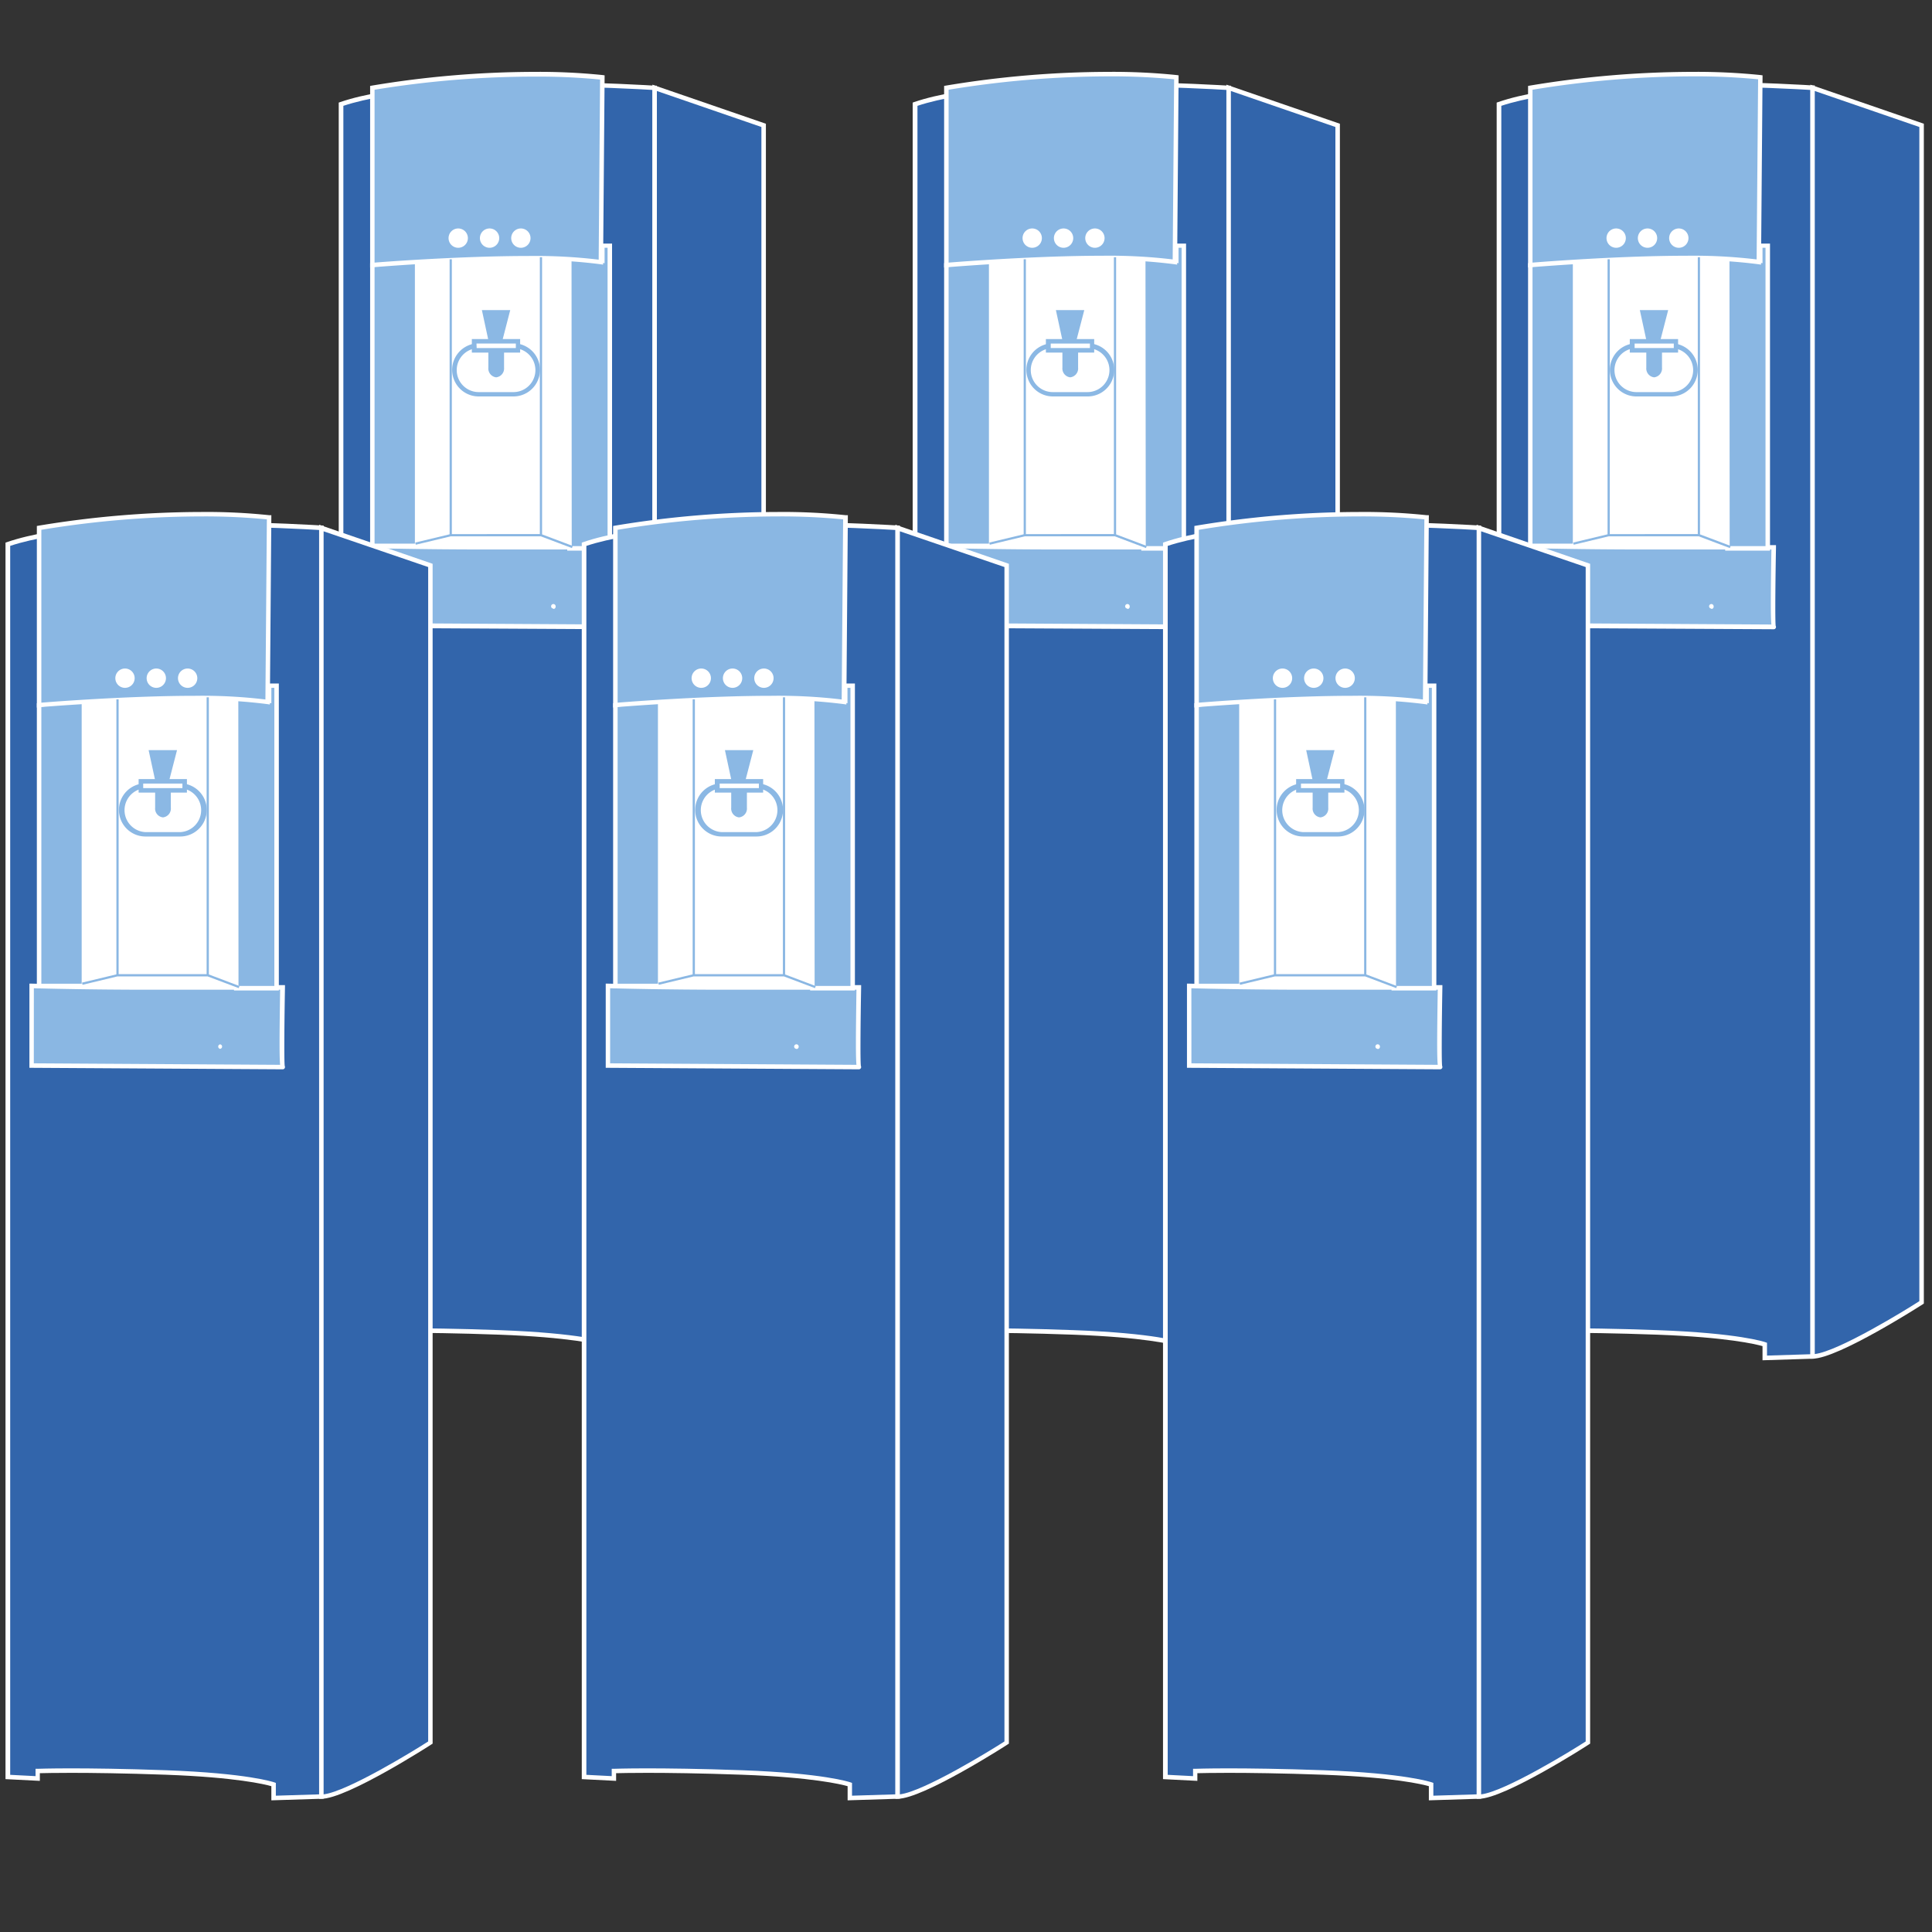 <svg id="Ebene_1" data-name="Ebene 1" xmlns="http://www.w3.org/2000/svg" width="400" height="400" viewBox="0 0 400 400"><rect x="0" y="0" width="400" height="400" fill="#333333" stroke="none"/><title>wsp CK icon</title><rect x="83.01" y="41.02" width="43.24" height="92.28" style="fill:#fff"/><path d="M70.6,21.6V276.79l6.18.32v-1.56s9.59-.31,26.59.31,22.27,2.49,22.27,2.49v2.8l9.89-.31V18.18S89.46,15.07,70.6,21.6Zm50.76,100.83H83V41h38.35Z" style="fill:#3265ab"/><path d="M125.17,281.63V278.7c-1.35-.39-7.32-1.84-21.81-2.37-8.78-.32-15.54-.39-19.66-.39-3.36,0-5.56,0-6.46.07v1.59l-7.11-.36v-256l.32-.11C80.44,17.7,98.1,17,111.15,17c13.28,0,24.3.73,24.41.74l.44,0V281.29ZM83.7,275c4.13,0,10.9.06,19.69.39,16.88.61,22.18,2.43,22.4,2.51l.31.11v2.65l9-.28V18.62c-2.17-.13-12.16-.71-23.92-.71-12.85,0-30.16.7-40.09,4V276.35l5.26.27V275.1l.45,0S79.22,275,83.7,275Zm38.12-152.12H82.55V40.56h39.27ZM83.48,122h37.41V41.49H83.48Z" style="fill:#fff"/><path d="M135.53,18.18,158.1,26V269.64c-.92.63-17.62,11.2-22.57,11.2Z" style="fill:#3265ab"/><path d="M135.53,281.3h-.46V17.53l23.5,8.09V269.89l-.21.14C158.19,270.14,140.82,281.3,135.53,281.3ZM136,18.84v261.5c4.9-.56,19.05-9.26,21.64-10.95V26.29Z" style="fill:#fff"/><path d="M75.54,113V129.5l51.95.31c-.31,0,0-16.48,0-16.48H99.35C86.68,113.33,75.54,113,75.54,113Z" style="fill:#8ab7e3"/><path d="M127.49,130.28h0L75.54,130h-.46V112.54h.48c.11,0,11.27.32,23.79.32H128v.47c-.11,5.81-.22,15.24-.06,16.26a.39.39,0,0,1,.06.21A.47.47,0,0,1,127.49,130.28ZM76,129l51,.3c-.16-1.48-.16-5.34,0-15.54H99.35c-11.07,0-21.08-.24-23.34-.3Zm38.57-3a.47.47,0,1,1,.47-.47A.47.47,0,0,1,114.58,126.08Z" style="fill:#fff"/><path d="M77.09,54.87V113h9.28V53.94S79.25,54.25,77.09,54.87Z" style="fill:#8ab7e3"/><path d="M86.83,113.49H76.63v-59l.33-.09c2.19-.63,9.09-.94,9.39-1l.48,0Zm-9.28-.94H85.9V54.43a70.8,70.8,0,0,0-8.35.81Z" style="fill:#fff"/><path d="M126.25,113.49V50.83h-1.54v3.11s-5.57-.93-6.8-.62v60.17Z" style="fill:#8ab7e3"/><path d="M126.72,114h-9.28V53l.35-.09a3.41,3.41,0,0,1,.88-.08,47.56,47.56,0,0,1,5.57.6v-3h2.48Zm-8.35-.93h7.42V51.3h-.62v3.19l-.54-.09a51.77,51.77,0,0,0-6-.68h-.3Z" style="fill:#fff"/><polygon points="118.41 113.47 111.96 111.04 93.32 111.04 86.08 112.78 85.97 112.33 93.27 110.58 112.04 110.57 118.58 113.03 118.41 113.47" style="fill:#8ab7e3"/><path d="M77.09,18.18V54.87s33.4-2.8,47.31-.62L124.71,16S105.23,13.52,77.09,18.18Z" style="fill:#8ab7e3"/><path d="M76.63,55.38V17.79l.39-.07a206.09,206.09,0,0,1,33.61-2.84,128.5,128.5,0,0,1,14.14.66l.41.06-.32,39.19-.53-.08a103.31,103.31,0,0,0-15-.83c-14.71,0-32,1.44-32.19,1.46Zm.92-36.8V54.37C80.52,54.13,96,53,109.32,53a110,110,0,0,1,14.63.76l.29-37.29a132.45,132.45,0,0,0-13.61-.61A205,205,0,0,0,77.55,18.58Z" style="fill:#fff"/><ellipse cx="101.36" cy="49.28" rx="1.55" ry="1.55" style="fill:#fff"/><path d="M101.36,51.3a2,2,0,1,1,2-2A2,2,0,0,1,101.36,51.3Zm0-3.11a1.09,1.09,0,1,0,1.08,1.09A1.09,1.09,0,0,0,101.36,48.19Z" style="fill:#fff"/><ellipse cx="94.87" cy="49.28" rx="1.55" ry="1.55" style="fill:#fff"/><path d="M94.87,51.3a2,2,0,1,1,2-2A2,2,0,0,1,94.87,51.3Zm0-3.11A1.09,1.09,0,1,0,96,49.28,1.08,1.08,0,0,0,94.87,48.19Z" style="fill:#fff"/><ellipse cx="107.84" cy="49.28" rx="1.55" ry="1.55" style="fill:#fff"/><path d="M107.84,51.3a2,2,0,1,1,2-2A2,2,0,0,1,107.84,51.3Zm0-3.11a1.09,1.09,0,1,0,1.09,1.09A1.09,1.09,0,0,0,107.84,48.19Z" style="fill:#fff"/><rect x="93.09" y="53.68" width="0.46" height="57.12" style="fill:#8ab7e3"/><rect x="111.77" y="53.26" width="0.46" height="57.55" style="fill:#8ab7e3"/><path d="M94.13,76.6a5,5,0,0,1,5-5h7.19a5,5,0,0,1,5,5h0a5,5,0,0,1-5,5H99.11a5,5,0,0,1-5-5Z" style="fill:#fff"/><path d="M106.3,82.08H99.11a5.48,5.48,0,0,1,0-11h7.19a5.48,5.48,0,0,1,0,11Zm-7.19-10a4.55,4.55,0,0,0,0,9.1h7.19a4.55,4.55,0,0,0,0-9.1Z" style="fill:#8bb8e4"/><polygon points="99.77 64.2 101.31 71.35 103.79 71.35 105.64 64.2 99.77 64.2" style="fill:#8bb8e4"/><path d="M102.72,78.12h0a1.84,1.84,0,0,1-1.61-2V72.36h3.25v3.76A1.84,1.84,0,0,1,102.72,78.12Z" style="fill:#8bb8e4"/><rect x="98.18" y="70.65" width="9.04" height="1.87" style="fill:#fff"/><path d="M107.69,73h-10v-2.8h10Zm-9-.94h8.11v-.93H98.65Z" style="fill:#8bb8e4"/><rect x="201.86" y="41.02" width="43.24" height="92.28" style="fill:#fff"/><path d="M189.44,21.6V276.79l6.19.32v-1.56s9.58-.31,26.59.31,22.26,2.49,22.26,2.49v2.8l9.9-.31V18.18S208.3,15.07,189.44,21.6ZM240.2,122.43H201.86V41H240.2Z" style="fill:#3265ab"/><path d="M244,281.63V278.7c-1.35-.39-7.32-1.84-21.82-2.37-8.78-.32-15.53-.39-19.65-.39-3.37,0-5.57,0-6.46.07v1.59l-7.11-.36v-256l.31-.11C199.28,17.7,216.94,17,230,17c13.28,0,24.31.73,24.42.74l.43,0V281.29ZM202.55,275c4.13,0,10.89.06,19.69.39,16.88.61,22.18,2.43,22.4,2.51l.31.11v2.65l9-.28V18.62c-2.16-.13-12.15-.71-23.92-.71-12.84,0-30.16.7-40.08,4V276.35l5.25.27V275.1l.45,0S198.07,275,202.55,275Zm38.11-152.12H201.39V40.56h39.27ZM202.32,122h37.42V41.49H202.32Z" style="fill:#fff"/><path d="M254.38,18.18,277,26V269.64c-.93.63-17.63,11.2-22.57,11.2Z" style="fill:#3265ab"/><path d="M254.38,281.3h-.47V17.53l23.5,8.09V269.89l-.2.14C277,270.14,259.67,281.3,254.38,281.3Zm.46-262.46v261.5c4.9-.56,19.06-9.26,21.64-10.95V26.29Z" style="fill:#fff"/><path d="M194.39,113V129.5l52,.31c-.31,0,0-16.48,0-16.48H218.2C205.52,113.33,194.39,113,194.39,113Z" style="fill:#8ab7e3"/><path d="M246.34,130.28h0L194.39,130h-.46V112.54h.47c.11,0,11.27.32,23.8.32h28.61v.47c-.11,5.81-.22,15.24-.05,16.26a.5.5,0,0,1,.05.21A.47.47,0,0,1,246.34,130.28ZM194.85,129l51,.3c-.15-1.48-.15-5.34,0-15.54H218.2c-11.07,0-21.08-.24-23.35-.3Zm38.58-3a.47.47,0,1,1,.46-.47A.47.47,0,0,1,233.43,126.08Z" style="fill:#fff"/><path d="M195.94,54.87V113h9.27V53.94S198.1,54.25,195.94,54.87Z" style="fill:#8ab7e3"/><path d="M205.68,113.49H195.47v-59l.34-.09c2.19-.63,9.09-.94,9.38-1l.49,0Zm-9.28-.94h8.35V54.43a70.6,70.6,0,0,0-8.35.81Z" style="fill:#fff"/><path d="M245.1,113.49V50.83h-1.55v3.11s-5.56-.93-6.8-.62v60.17Z" style="fill:#8ab7e3"/><path d="M245.56,114h-9.27V53l.35-.09a3.36,3.36,0,0,1,.88-.08,47.56,47.56,0,0,1,5.57.6v-3h2.47Zm-8.34-.93h7.42V51.3H244v3.19l-.54-.09a51.77,51.77,0,0,0-6-.68h-.3Z" style="fill:#fff"/><polygon points="237.26 113.47 230.81 111.04 212.17 111.04 204.93 112.78 204.82 112.33 212.12 110.58 230.89 110.57 237.42 113.03 237.26 113.47" style="fill:#8ab7e3"/><path d="M195.94,18.18V54.87s33.4-2.8,47.31-.62l.3-38.24S224.07,13.52,195.94,18.18Z" style="fill:#8ab7e3"/><path d="M195.47,55.38V17.79l.39-.07a206.09,206.09,0,0,1,33.61-2.84,128.27,128.27,0,0,1,14.14.66l.41.06-.31,39.19-.53-.08a103.47,103.47,0,0,0-15-.83c-14.7,0-32,1.44-32.19,1.46Zm.93-36.8V54.37c3-.24,18.43-1.42,31.76-1.42a109.92,109.92,0,0,1,14.63.76l.3-37.29a132.54,132.54,0,0,0-13.62-.61A205,205,0,0,0,196.4,18.58Z" style="fill:#fff"/><ellipse cx="220.2" cy="49.28" rx="1.55" ry="1.55" style="fill:#fff"/><path d="M220.2,51.3a2,2,0,1,1,2-2A2,2,0,0,1,220.2,51.3Zm0-3.11a1.09,1.09,0,1,0,1.08,1.09A1.08,1.08,0,0,0,220.2,48.19Z" style="fill:#fff"/><ellipse cx="213.72" cy="49.28" rx="1.55" ry="1.55" style="fill:#fff"/><path d="M213.71,51.3a2,2,0,1,1,2-2A2,2,0,0,1,213.71,51.3Zm0-3.11a1.09,1.09,0,1,0,1.09,1.09A1.09,1.09,0,0,0,213.71,48.19Z" style="fill:#fff"/><ellipse cx="226.69" cy="49.28" rx="1.55" ry="1.55" style="fill:#fff"/><path d="M226.69,51.3a2,2,0,1,1,2-2A2,2,0,0,1,226.69,51.3Zm0-3.11a1.09,1.09,0,1,0,1.08,1.09A1.08,1.08,0,0,0,226.69,48.19Z" style="fill:#fff"/><rect x="211.94" y="53.68" width="0.46" height="57.12" style="fill:#8ab7e3"/><rect x="230.62" y="53.26" width="0.46" height="57.55" style="fill:#8ab7e3"/><path d="M213,76.6a5,5,0,0,1,5-5h7.19a5,5,0,0,1,5,5h0a5,5,0,0,1-5,5H218a5,5,0,0,1-5-5Z" style="fill:#fff"/><path d="M225.15,82.08H218a5.48,5.48,0,0,1,0-11h7.19a5.48,5.48,0,0,1,0,11Zm-7.19-10a4.55,4.55,0,0,0,0,9.1h7.19a4.55,4.55,0,0,0,0-9.1Z" style="fill:#8bb8e4"/><polygon points="218.61 64.2 220.16 71.35 222.63 71.35 224.49 64.2 218.61 64.2" style="fill:#8bb8e4"/><path d="M221.57,78.12h0a1.84,1.84,0,0,1-1.61-2V72.36h3.25v3.76A1.84,1.84,0,0,1,221.57,78.12Z" style="fill:#8bb8e4"/><rect x="217.03" y="70.65" width="9.04" height="1.87" style="fill:#fff"/><path d="M226.54,73h-10v-2.8h10Zm-9-.94h8.12v-.93h-8.12Z" style="fill:#8bb8e4"/><rect x="322.75" y="41.02" width="43.24" height="92.28" style="fill:#fff"/><path d="M310.34,21.6V276.79l6.18.32v-1.56s9.59-.31,26.59.31,22.27,2.49,22.27,2.49v2.8l9.89-.31V18.18S329.2,15.07,310.34,21.6ZM361.1,122.43H322.75V41H361.1Z" style="fill:#3265ab"/><path d="M364.91,281.63V278.7c-1.35-.39-7.32-1.84-21.81-2.37-8.78-.32-15.54-.39-19.66-.39-3.36,0-5.56,0-6.46.07v1.59l-7.11-.36v-256l.32-.11c10-3.46,27.65-4.18,40.7-4.18,13.28,0,24.3.73,24.41.74l.43,0V281.29ZM323.44,275c4.13,0,10.9.06,19.69.39,16.88.61,22.18,2.43,22.4,2.51l.31.11v2.65l9-.28V18.62c-2.17-.13-12.16-.71-23.92-.71-12.85,0-30.16.7-40.09,4V276.35l5.26.27V275.1l.45,0S319,275,323.44,275Zm38.12-152.12H322.29V40.56h39.27ZM323.22,122h37.41V41.49H323.22Z" style="fill:#fff"/><path d="M375.27,18.18,397.84,26V269.64c-.92.63-17.62,11.2-22.57,11.2Z" style="fill:#3265ab"/><path d="M375.27,281.3h-.46V17.53l23.5,8.09V269.89l-.21.14C397.93,270.14,380.56,281.3,375.27,281.3Zm.46-262.46v261.5c4.91-.56,19.06-9.26,21.65-10.95V26.29Z" style="fill:#fff"/><path d="M315.28,113V129.5l52,.31c-.31,0,0-16.48,0-16.48H339.09C326.42,113.33,315.28,113,315.28,113Z" style="fill:#8ab7e3"/><path d="M367.23,130.28h0L315.28,130h-.46V112.54h.48c.11,0,11.27.32,23.79.32H367.7v.47c-.11,5.81-.22,15.24-.06,16.26a.39.39,0,0,1,.06.21A.47.47,0,0,1,367.23,130.28ZM315.75,129l51,.3c-.16-1.48-.16-5.34,0-15.54H339.09c-11.07,0-21.08-.24-23.34-.3Zm38.57-3a.47.47,0,1,1,.47-.47A.47.47,0,0,1,354.32,126.08Z" style="fill:#fff"/><path d="M316.83,54.87V113h9.28V53.94S319,54.25,316.83,54.87Z" style="fill:#8ab7e3"/><path d="M326.57,113.49h-10.2v-59l.33-.09c2.19-.63,9.09-.94,9.39-1l.48,0Zm-9.28-.94h8.35V54.43a70.8,70.8,0,0,0-8.35.81Z" style="fill:#fff"/><path d="M366,113.49V50.83h-1.54v3.11s-5.57-.93-6.8-.62v60.17Z" style="fill:#8ab7e3"/><path d="M366.46,114h-9.28V53l.35-.09a3.41,3.41,0,0,1,.88-.08,47.56,47.56,0,0,1,5.57.6v-3h2.48Zm-8.35-.93h7.42V51.3h-.62v3.19l-.54-.09a51.77,51.77,0,0,0-6-.68h-.3Z" style="fill:#fff"/><polygon points="358.15 113.47 351.7 111.04 333.06 111.04 325.82 112.78 325.71 112.33 333.01 110.58 351.78 110.57 358.32 113.03 358.15 113.47" style="fill:#8ab7e3"/><path d="M316.83,18.18V54.87s33.4-2.8,47.31-.62L364.45,16S345,13.52,316.83,18.18Z" style="fill:#8ab7e3"/><path d="M316.37,55.38V17.79l.39-.07a206,206,0,0,1,33.61-2.84,128.5,128.5,0,0,1,14.14.66l.41.06-.32,39.19-.53-.08a103.31,103.31,0,0,0-15-.83c-14.71,0-32,1.44-32.19,1.46Zm.92-36.8V54.37c3-.24,18.43-1.42,31.77-1.42a110,110,0,0,1,14.63.76L364,16.42a132.45,132.45,0,0,0-13.61-.61A205,205,0,0,0,317.29,18.58Z" style="fill:#fff"/><ellipse cx="341.1" cy="49.28" rx="1.55" ry="1.55" style="fill:#fff"/><path d="M341.1,51.3a2,2,0,1,1,2-2A2,2,0,0,1,341.1,51.3Zm0-3.11a1.09,1.09,0,1,0,1.08,1.09A1.09,1.09,0,0,0,341.1,48.19Z" style="fill:#fff"/><ellipse cx="334.61" cy="49.28" rx="1.55" ry="1.55" style="fill:#fff"/><path d="M334.61,51.3a2,2,0,1,1,2-2A2,2,0,0,1,334.61,51.3Zm0-3.11a1.09,1.09,0,1,0,1.08,1.09A1.08,1.08,0,0,0,334.61,48.19Z" style="fill:#fff"/><ellipse cx="347.58" cy="49.28" rx="1.55" ry="1.55" style="fill:#fff"/><path d="M347.58,51.3a2,2,0,1,1,2-2A2,2,0,0,1,347.58,51.3Zm0-3.11a1.09,1.09,0,1,0,1.09,1.09A1.09,1.09,0,0,0,347.58,48.19Z" style="fill:#fff"/><rect x="332.83" y="53.68" width="0.46" height="57.12" style="fill:#8ab7e3"/><rect x="351.51" y="53.26" width="0.46" height="57.55" style="fill:#8ab7e3"/><path d="M333.87,76.6a5,5,0,0,1,5-5H346a5,5,0,0,1,5,5h0a5,5,0,0,1-5,5h-7.19a5,5,0,0,1-5-5Z" style="fill:#fff"/><path d="M346,82.08h-7.19a5.48,5.48,0,0,1,0-11H346a5.48,5.48,0,0,1,0,11Zm-7.19-10a4.55,4.55,0,0,0,0,9.1H346a4.55,4.55,0,0,0,0-9.1Z" style="fill:#8bb8e4"/><polygon points="339.51 64.2 341.06 71.35 343.53 71.35 345.38 64.2 339.51 64.2" style="fill:#8bb8e4"/><path d="M342.46,78.12h0a1.84,1.84,0,0,1-1.61-2V72.36h3.25v3.76A1.84,1.84,0,0,1,342.46,78.12Z" style="fill:#8bb8e4"/><rect x="337.92" y="70.65" width="9.04" height="1.87" style="fill:#fff"/><path d="M347.43,73h-10v-2.8h10Zm-9-.94h8.11v-.93h-8.11Z" style="fill:#8bb8e4"/><rect x="253.67" y="132.14" width="43.24" height="92.28" style="fill:#fff"/><path d="M241.25,112.72V367.91l6.19.31v-1.56s9.58-.31,26.59.31,22.26,2.49,22.26,2.49v2.8l9.9-.31V109.29S260.12,106.19,241.25,112.72ZM292,213.54H253.67v-81.4H292Z" style="fill:#3265ab"/><path d="M295.83,372.74v-2.93c-1.35-.39-7.32-1.84-21.82-2.37-8.77-.32-15.53-.39-19.65-.39-3.36,0-5.57.05-6.46.07v1.59l-7.11-.36v-256l.31-.11c10-3.46,27.65-4.18,40.7-4.18,13.29,0,24.31.73,24.42.74l.43,0V372.4Zm-41.47-6.62c4.13,0,10.9.07,19.69.39,16.88.62,22.18,2.44,22.4,2.51l.31.11v2.65l9-.28V109.73c-2.16-.13-12.15-.71-23.92-.71-12.84,0-30.16.7-40.08,4V367.46l5.25.27v-1.52h.45S249.88,366.12,254.36,366.12ZM292.48,214H253.21V131.67h39.27Zm-38.35-.93h37.42V132.6H254.13Z" style="fill:#fff"/><path d="M306.19,109.29l22.57,7.78V360.76c-.93.62-17.62,11.19-22.57,11.19Z" style="fill:#3265ab"/><path d="M306.19,372.42h-.47V108.64l23.5,8.09V361l-.2.13C328.85,361.26,311.48,372.42,306.19,372.42ZM306.65,110v261.5c4.91-.56,19.06-9.26,21.65-10.95V117.4Z" style="fill:#fff"/><path d="M246.2,204.13v16.48l51.95.31c-.31,0,0-16.48,0-16.48H270C257.33,204.44,246.2,204.13,246.2,204.13Z" style="fill:#8ab7e3"/><path d="M298.15,221.39h0l-51.94-.31h-.46V203.65l.47,0c.12,0,11.28.31,23.8.31h28.61v.47c-.11,5.81-.21,15.24-.05,16.26a.5.5,0,0,1,.05.21A.47.47,0,0,1,298.15,221.39Zm-51.48-1.24,51,.31c-.16-1.48-.16-5.35,0-15.55H270c-11.07,0-21.08-.24-23.34-.3Zm38.57-3a.47.47,0,1,1,.46-.46A.46.46,0,0,1,285.24,217.19Z" style="fill:#fff"/><path d="M247.75,146v58.14H257V145.05S249.91,145.36,247.75,146Z" style="fill:#8ab7e3"/><path d="M257.49,204.6H247.28v-59l.34-.09c2.19-.63,9.09-.94,9.38-.95l.49,0Zm-9.28-.93h8.35V145.54a70.6,70.6,0,0,0-8.35.81Z" style="fill:#fff"/><path d="M296.91,204.6V141.94h-1.54v3.11s-5.57-.93-6.81-.62V204.6Z" style="fill:#8ab7e3"/><path d="M297.38,205.07H288.1v-61l.35-.09a3.93,3.93,0,0,1,.88-.08,45.4,45.4,0,0,1,5.57.61v-3h2.48Zm-8.35-.94h7.42V142.41h-.62v3.19l-.54-.09a54.22,54.22,0,0,0-6-.68H289Z" style="fill:#fff"/><polygon points="289.07 204.58 282.62 202.15 263.98 202.15 256.74 203.89 256.63 203.44 263.93 201.69 282.7 201.68 289.23 204.15 289.07 204.58" style="fill:#8ab7e3"/><path d="M247.75,109.29V146s33.4-2.81,47.31-.63l.31-38.24S275.89,104.63,247.75,109.29Z" style="fill:#8ab7e3"/><path d="M247.28,146.49V108.9l.39-.07A207.23,207.23,0,0,1,281.29,106a123.32,123.32,0,0,1,14.13.67l.41,0-.31,39.19-.53-.08a103.69,103.69,0,0,0-15-.82c-14.71,0-32,1.44-32.19,1.45Zm.93-36.8v35.79c3-.24,18.43-1.42,31.77-1.42a109.75,109.75,0,0,1,14.62.76l.3-37.29a132.45,132.45,0,0,0-13.61-.61A205,205,0,0,0,248.21,109.69Z" style="fill:#fff"/><ellipse cx="272.01" cy="140.39" rx="1.55" ry="1.55" style="fill:#fff"/><path d="M272,142.41a2,2,0,1,1,2-2A2,2,0,0,1,272,142.41Zm0-3.11a1.09,1.09,0,1,0,1.09,1.09A1.09,1.09,0,0,0,272,139.3Z" style="fill:#fff"/><ellipse cx="265.53" cy="140.39" rx="1.55" ry="1.55" style="fill:#fff"/><path d="M265.53,142.41a2,2,0,1,1,2-2A2,2,0,0,1,265.53,142.41Zm0-3.11a1.09,1.09,0,1,0,1.08,1.09A1.08,1.08,0,0,0,265.53,139.3Z" style="fill:#fff"/><ellipse cx="278.5" cy="140.39" rx="1.55" ry="1.55" style="fill:#fff"/><path d="M278.5,142.41a2,2,0,1,1,2-2A2,2,0,0,1,278.5,142.41Zm0-3.11a1.09,1.09,0,1,0,1.08,1.09A1.08,1.08,0,0,0,278.5,139.3Z" style="fill:#fff"/><rect x="263.75" y="144.8" width="0.46" height="57.12" style="fill:#8ab7e3"/><rect x="282.43" y="144.37" width="0.46" height="57.55" style="fill:#8ab7e3"/><path d="M264.78,167.71a5,5,0,0,1,5-5H277a5,5,0,0,1,5,5h0a5,5,0,0,1-5,5h-7.19a5,5,0,0,1-5-5Z" style="fill:#fff"/><path d="M277,173.19h-7.19a5.48,5.48,0,0,1,0-11H277a5.48,5.48,0,0,1,0,11Zm-7.19-10a4.55,4.55,0,0,0,0,9.09H277a4.55,4.55,0,0,0,0-9.09Z" style="fill:#8bb8e4"/><polygon points="270.43 155.31 271.97 162.47 274.45 162.47 276.3 155.31 270.43 155.31" style="fill:#8bb8e4"/><path d="M273.38,169.23h0a1.83,1.83,0,0,1-1.61-2v-3.76H275v3.76A1.83,1.83,0,0,1,273.38,169.23Z" style="fill:#8bb8e4"/><rect x="268.84" y="161.77" width="9.04" height="1.87" style="fill:#fff"/><path d="M278.35,164.1h-10v-2.8h10Zm-9-.93h8.11v-.94h-8.11Z" style="fill:#8bb8e4"/><rect x="133.33" y="132.14" width="43.24" height="92.28" style="fill:#fff"/><path d="M120.91,112.72V367.91l6.19.31v-1.56s9.58-.31,26.59.31S176,369.46,176,369.46v2.8l9.9-.31V109.29S139.77,106.19,120.91,112.72Zm50.76,100.82H133.33v-81.4h38.34Z" style="fill:#3265ab"/><path d="M175.49,372.74v-2.93c-1.35-.39-7.32-1.84-21.82-2.37-8.78-.32-15.53-.39-19.65-.39-3.37,0-5.57.05-6.46.07v1.59l-7.11-.36v-256l.31-.11c10-3.46,27.65-4.18,40.7-4.18,13.28,0,24.31.73,24.42.74l.43,0V372.4ZM134,366.12c4.13,0,10.89.07,19.69.39,16.88.62,22.18,2.44,22.4,2.51l.31.11v2.65l9-.28V109.73c-2.16-.13-12.15-.71-23.92-.71-12.84,0-30.16.7-40.08,4V367.46l5.25.27v-1.52h.45S129.54,366.12,134,366.12ZM172.13,214H132.87V131.67h39.26Zm-38.34-.93h37.42V132.6H133.79Z" style="fill:#fff"/><path d="M185.85,109.29l22.57,7.78V360.76c-.93.62-17.63,11.19-22.57,11.19Z" style="fill:#3265ab"/><path d="M185.85,372.42h-.47V108.64l23.5,8.09V361l-.2.13C208.51,361.26,191.14,372.42,185.85,372.42ZM186.31,110v261.5c4.9-.56,19.06-9.26,21.65-10.95V117.4Z" style="fill:#fff"/><path d="M125.86,204.13v16.48l52,.31c-.31,0,0-16.48,0-16.48H149.67C137,204.44,125.86,204.13,125.86,204.13Z" style="fill:#8ab7e3"/><path d="M177.81,221.39h0l-51.94-.31h-.46V203.65l.47,0c.11,0,11.27.31,23.8.31h28.61v.47c-.11,5.81-.22,15.24-.05,16.26a.5.5,0,0,1,.05.21A.47.47,0,0,1,177.81,221.39Zm-51.49-1.24,51,.31c-.15-1.48-.15-5.35,0-15.55H149.67c-11.07,0-21.08-.24-23.35-.3Zm38.58-3a.47.47,0,1,1,.46-.46A.47.47,0,0,1,164.9,217.19Z" style="fill:#fff"/><path d="M127.41,146v58.14h9.27V145.05S129.57,145.36,127.41,146Z" style="fill:#8ab7e3"/><path d="M137.15,204.6H126.94v-59l.34-.09c2.19-.63,9.09-.94,9.38-.95l.49,0Zm-9.28-.93h8.35V145.54a70.6,70.6,0,0,0-8.35.81Z" style="fill:#fff"/><path d="M176.57,204.6V141.94H175v3.11s-5.56-.93-6.8-.62V204.6Z" style="fill:#8ab7e3"/><path d="M177,205.07h-9.27v-61l.35-.09a3.86,3.86,0,0,1,.88-.08,45.4,45.4,0,0,1,5.57.61v-3H177Zm-8.34-.94h7.42V142.41h-.62v3.19l-.54-.09a54.22,54.22,0,0,0-6-.68h-.3Z" style="fill:#fff"/><polygon points="168.73 204.58 162.28 202.15 143.64 202.15 136.4 203.89 136.29 203.44 143.59 201.69 162.36 201.68 168.89 204.15 168.73 204.58" style="fill:#8ab7e3"/><path d="M127.41,109.29V146s33.4-2.81,47.31-.63l.3-38.24S155.54,104.63,127.41,109.29Z" style="fill:#8ab7e3"/><path d="M126.94,146.49V108.9l.39-.07A207.23,207.23,0,0,1,161,106a123.32,123.32,0,0,1,14.13.67l.41,0-.31,39.19-.53-.08a103.75,103.75,0,0,0-15-.82c-14.7,0-32,1.44-32.18,1.45Zm.93-36.8v35.79c3-.24,18.43-1.42,31.76-1.42a109.92,109.92,0,0,1,14.63.76l.3-37.29a132.45,132.45,0,0,0-13.61-.61A205,205,0,0,0,127.87,109.69Z" style="fill:#fff"/><ellipse cx="151.67" cy="140.39" rx="1.55" ry="1.55" style="fill:#fff"/><path d="M151.67,142.41a2,2,0,1,1,2-2A2,2,0,0,1,151.67,142.41Zm0-3.11a1.09,1.09,0,1,0,1.08,1.09A1.09,1.09,0,0,0,151.67,139.3Z" style="fill:#fff"/><ellipse cx="145.19" cy="140.39" rx="1.55" ry="1.55" style="fill:#fff"/><path d="M145.19,142.41a2,2,0,1,1,2-2A2,2,0,0,1,145.19,142.41Zm0-3.11a1.09,1.09,0,1,0,1.08,1.09A1.09,1.09,0,0,0,145.19,139.3Z" style="fill:#fff"/><ellipse cx="158.16" cy="140.39" rx="1.55" ry="1.55" style="fill:#fff"/><path d="M158.16,142.41a2,2,0,1,1,2-2A2,2,0,0,1,158.16,142.41Zm0-3.11a1.09,1.09,0,1,0,1.08,1.09A1.08,1.08,0,0,0,158.16,139.3Z" style="fill:#fff"/><rect x="143.41" y="144.8" width="0.46" height="57.12" style="fill:#8ab7e3"/><rect x="162.09" y="144.37" width="0.46" height="57.55" style="fill:#8ab7e3"/><path d="M144.44,167.71a5,5,0,0,1,5-5h7.19a5,5,0,0,1,5,5h0a5,5,0,0,1-5,5h-7.19a5,5,0,0,1-5-5Z" style="fill:#fff"/><path d="M156.62,173.19h-7.19a5.48,5.48,0,0,1,0-11h7.19a5.48,5.48,0,0,1,0,11Zm-7.19-10a4.55,4.55,0,0,0,0,9.09h7.19a4.55,4.55,0,0,0,0-9.09Z" style="fill:#8bb8e4"/><polygon points="150.09 155.31 151.63 162.47 154.1 162.47 155.96 155.31 150.09 155.31" style="fill:#8bb8e4"/><path d="M153,169.23h0a1.83,1.83,0,0,1-1.61-2v-3.76h3.25v3.76A1.83,1.83,0,0,1,153,169.23Z" style="fill:#8bb8e4"/><rect x="148.5" y="161.77" width="9.04" height="1.87" style="fill:#fff"/><path d="M158,164.1H148v-2.8h10Zm-9-.93h8.12v-.94H149Z" style="fill:#8bb8e4"/><rect x="14.02" y="132.14" width="43.24" height="92.28" style="fill:#fff"/><path d="M1.6,112.72V367.91l6.19.31v-1.56s9.58-.31,26.59.31,22.26,2.49,22.26,2.49v2.8l9.9-.31V109.29S20.46,106.19,1.6,112.72ZM52.36,213.54H14v-81.4H52.36Z" style="fill:#3265ab"/><path d="M56.18,372.74v-2.93c-1.35-.39-7.32-1.84-21.82-2.37-8.77-.32-15.53-.39-19.65-.39-3.37,0-5.57.05-6.46.07v1.59l-7.11-.36v-256l.31-.11c10-3.46,27.65-4.18,40.7-4.18,13.29,0,24.31.73,24.42.74l.43,0V372.4Zm-41.47-6.62c4.13,0,10.89.07,19.69.39,16.88.62,22.18,2.44,22.4,2.51l.31.11v2.65l9-.28V109.73c-2.16-.13-12.15-.71-23.92-.71-12.84,0-30.16.7-40.08,4V367.46l5.25.27v-1.52h.45S10.23,366.12,14.71,366.12ZM52.83,214H13.56V131.67H52.83Zm-38.35-.93H51.9V132.6H14.48Z" style="fill:#fff"/><path d="M66.54,109.29l22.57,7.78V360.76c-.93.62-17.63,11.19-22.57,11.19Z" style="fill:#3265ab"/><path d="M66.54,372.42h-.47V108.64l23.5,8.09V361l-.2.13C89.2,361.26,71.83,372.42,66.54,372.42ZM67,110v261.5c4.9-.56,19.06-9.26,21.65-10.95V117.4Z" style="fill:#fff"/><path d="M6.55,204.13v16.48l52,.31c-.31,0,0-16.48,0-16.48H30.36C17.68,204.44,6.55,204.13,6.55,204.13Z" style="fill:#8ab7e3"/><path d="M58.5,221.39h0l-51.94-.31H6.09V203.65l.47,0c.11,0,11.27.31,23.8.31H59v.47c-.11,5.81-.21,15.24-.05,16.26a.5.5,0,0,1,.05.21A.47.47,0,0,1,58.5,221.39ZM7,220.15l51,.31c-.16-1.48-.16-5.35,0-15.55H30.36c-11.07,0-21.08-.24-23.35-.3Zm38.58-3a.47.47,0,0,1,0-.93.47.47,0,0,1,0,.93Z" style="fill:#fff"/><path d="M8.1,146v58.14h9.27V145.05S10.26,145.36,8.1,146Z" style="fill:#8ab7e3"/><path d="M17.84,204.6H7.63v-59l.34-.09c2.19-.63,9.09-.94,9.38-.95l.49,0Zm-9.28-.93h8.35V145.54a70.6,70.6,0,0,0-8.35.81Z" style="fill:#fff"/><path d="M57.26,204.6V141.94H55.71v3.11s-5.56-.93-6.8-.62V204.6Z" style="fill:#8ab7e3"/><path d="M57.73,205.07H48.45v-61l.35-.09a3.86,3.86,0,0,1,.88-.08,45.4,45.4,0,0,1,5.57.61v-3h2.48Zm-8.35-.94H56.8V142.41h-.62v3.19l-.54-.09a54.22,54.22,0,0,0-6-.68h-.3Z" style="fill:#fff"/><polygon points="49.42 204.58 42.97 202.15 24.33 202.15 17.09 203.89 16.98 203.44 24.28 201.69 43.05 201.68 49.58 204.15 49.42 204.58" style="fill:#8ab7e3"/><path d="M8.1,109.29V146s33.4-2.81,47.31-.63l.3-38.24S36.23,104.63,8.1,109.29Z" style="fill:#8ab7e3"/><path d="M7.63,146.49V108.9l.39-.07A207.23,207.23,0,0,1,41.64,106a123.32,123.32,0,0,1,14.13.67l.41,0-.31,39.19-.53-.08a103.75,103.75,0,0,0-15-.82c-14.7,0-32,1.44-32.18,1.45Zm.93-36.8v35.79c3-.24,18.43-1.42,31.76-1.42a109.92,109.92,0,0,1,14.63.76l.3-37.29a132.45,132.45,0,0,0-13.61-.61A205,205,0,0,0,8.56,109.69Z" style="fill:#fff"/><ellipse cx="32.36" cy="140.39" rx="1.55" ry="1.55" style="fill:#fff"/><path d="M32.36,142.41a2,2,0,1,1,2-2A2,2,0,0,1,32.36,142.41Zm0-3.11a1.09,1.09,0,1,0,1.08,1.09A1.09,1.09,0,0,0,32.36,139.3Z" style="fill:#fff"/><ellipse cx="25.88" cy="140.39" rx="1.55" ry="1.55" style="fill:#fff"/><path d="M25.88,142.41a2,2,0,1,1,2-2A2,2,0,0,1,25.88,142.41Zm0-3.11A1.09,1.09,0,1,0,27,140.39,1.09,1.09,0,0,0,25.88,139.3Z" style="fill:#fff"/><ellipse cx="38.85" cy="140.39" rx="1.55" ry="1.55" style="fill:#fff"/><path d="M38.85,142.41a2,2,0,1,1,2-2A2,2,0,0,1,38.85,142.41Zm0-3.11a1.09,1.09,0,1,0,1.08,1.09A1.08,1.08,0,0,0,38.85,139.3Z" style="fill:#fff"/><rect x="24.1" y="144.8" width="0.46" height="57.12" style="fill:#8ab7e3"/><rect x="42.78" y="144.37" width="0.46" height="57.55" style="fill:#8ab7e3"/><path d="M25.13,167.71a5,5,0,0,1,5-5h7.19a5,5,0,0,1,5,5h0a5,5,0,0,1-5,5H30.12a5,5,0,0,1-5-5Z" style="fill:#fff"/><path d="M37.31,173.19H30.12a5.48,5.48,0,0,1,0-11h7.19a5.48,5.48,0,0,1,0,11Zm-7.19-10a4.55,4.55,0,0,0,0,9.09h7.19a4.55,4.55,0,0,0,0-9.09Z" style="fill:#8bb8e4"/><polygon points="30.77 155.31 32.32 162.47 34.8 162.47 36.65 155.31 30.77 155.31" style="fill:#8bb8e4"/><path d="M33.73,169.23h0a1.83,1.83,0,0,1-1.61-2v-3.76h3.25v3.76A1.83,1.83,0,0,1,33.73,169.23Z" style="fill:#8bb8e4"/><rect x="29.19" y="161.77" width="9.04" height="1.87" style="fill:#fff"/><path d="M38.7,164.1h-10v-2.8h10Zm-9.05-.93h8.12v-.94H29.65Z" style="fill:#8bb8e4"/></svg>